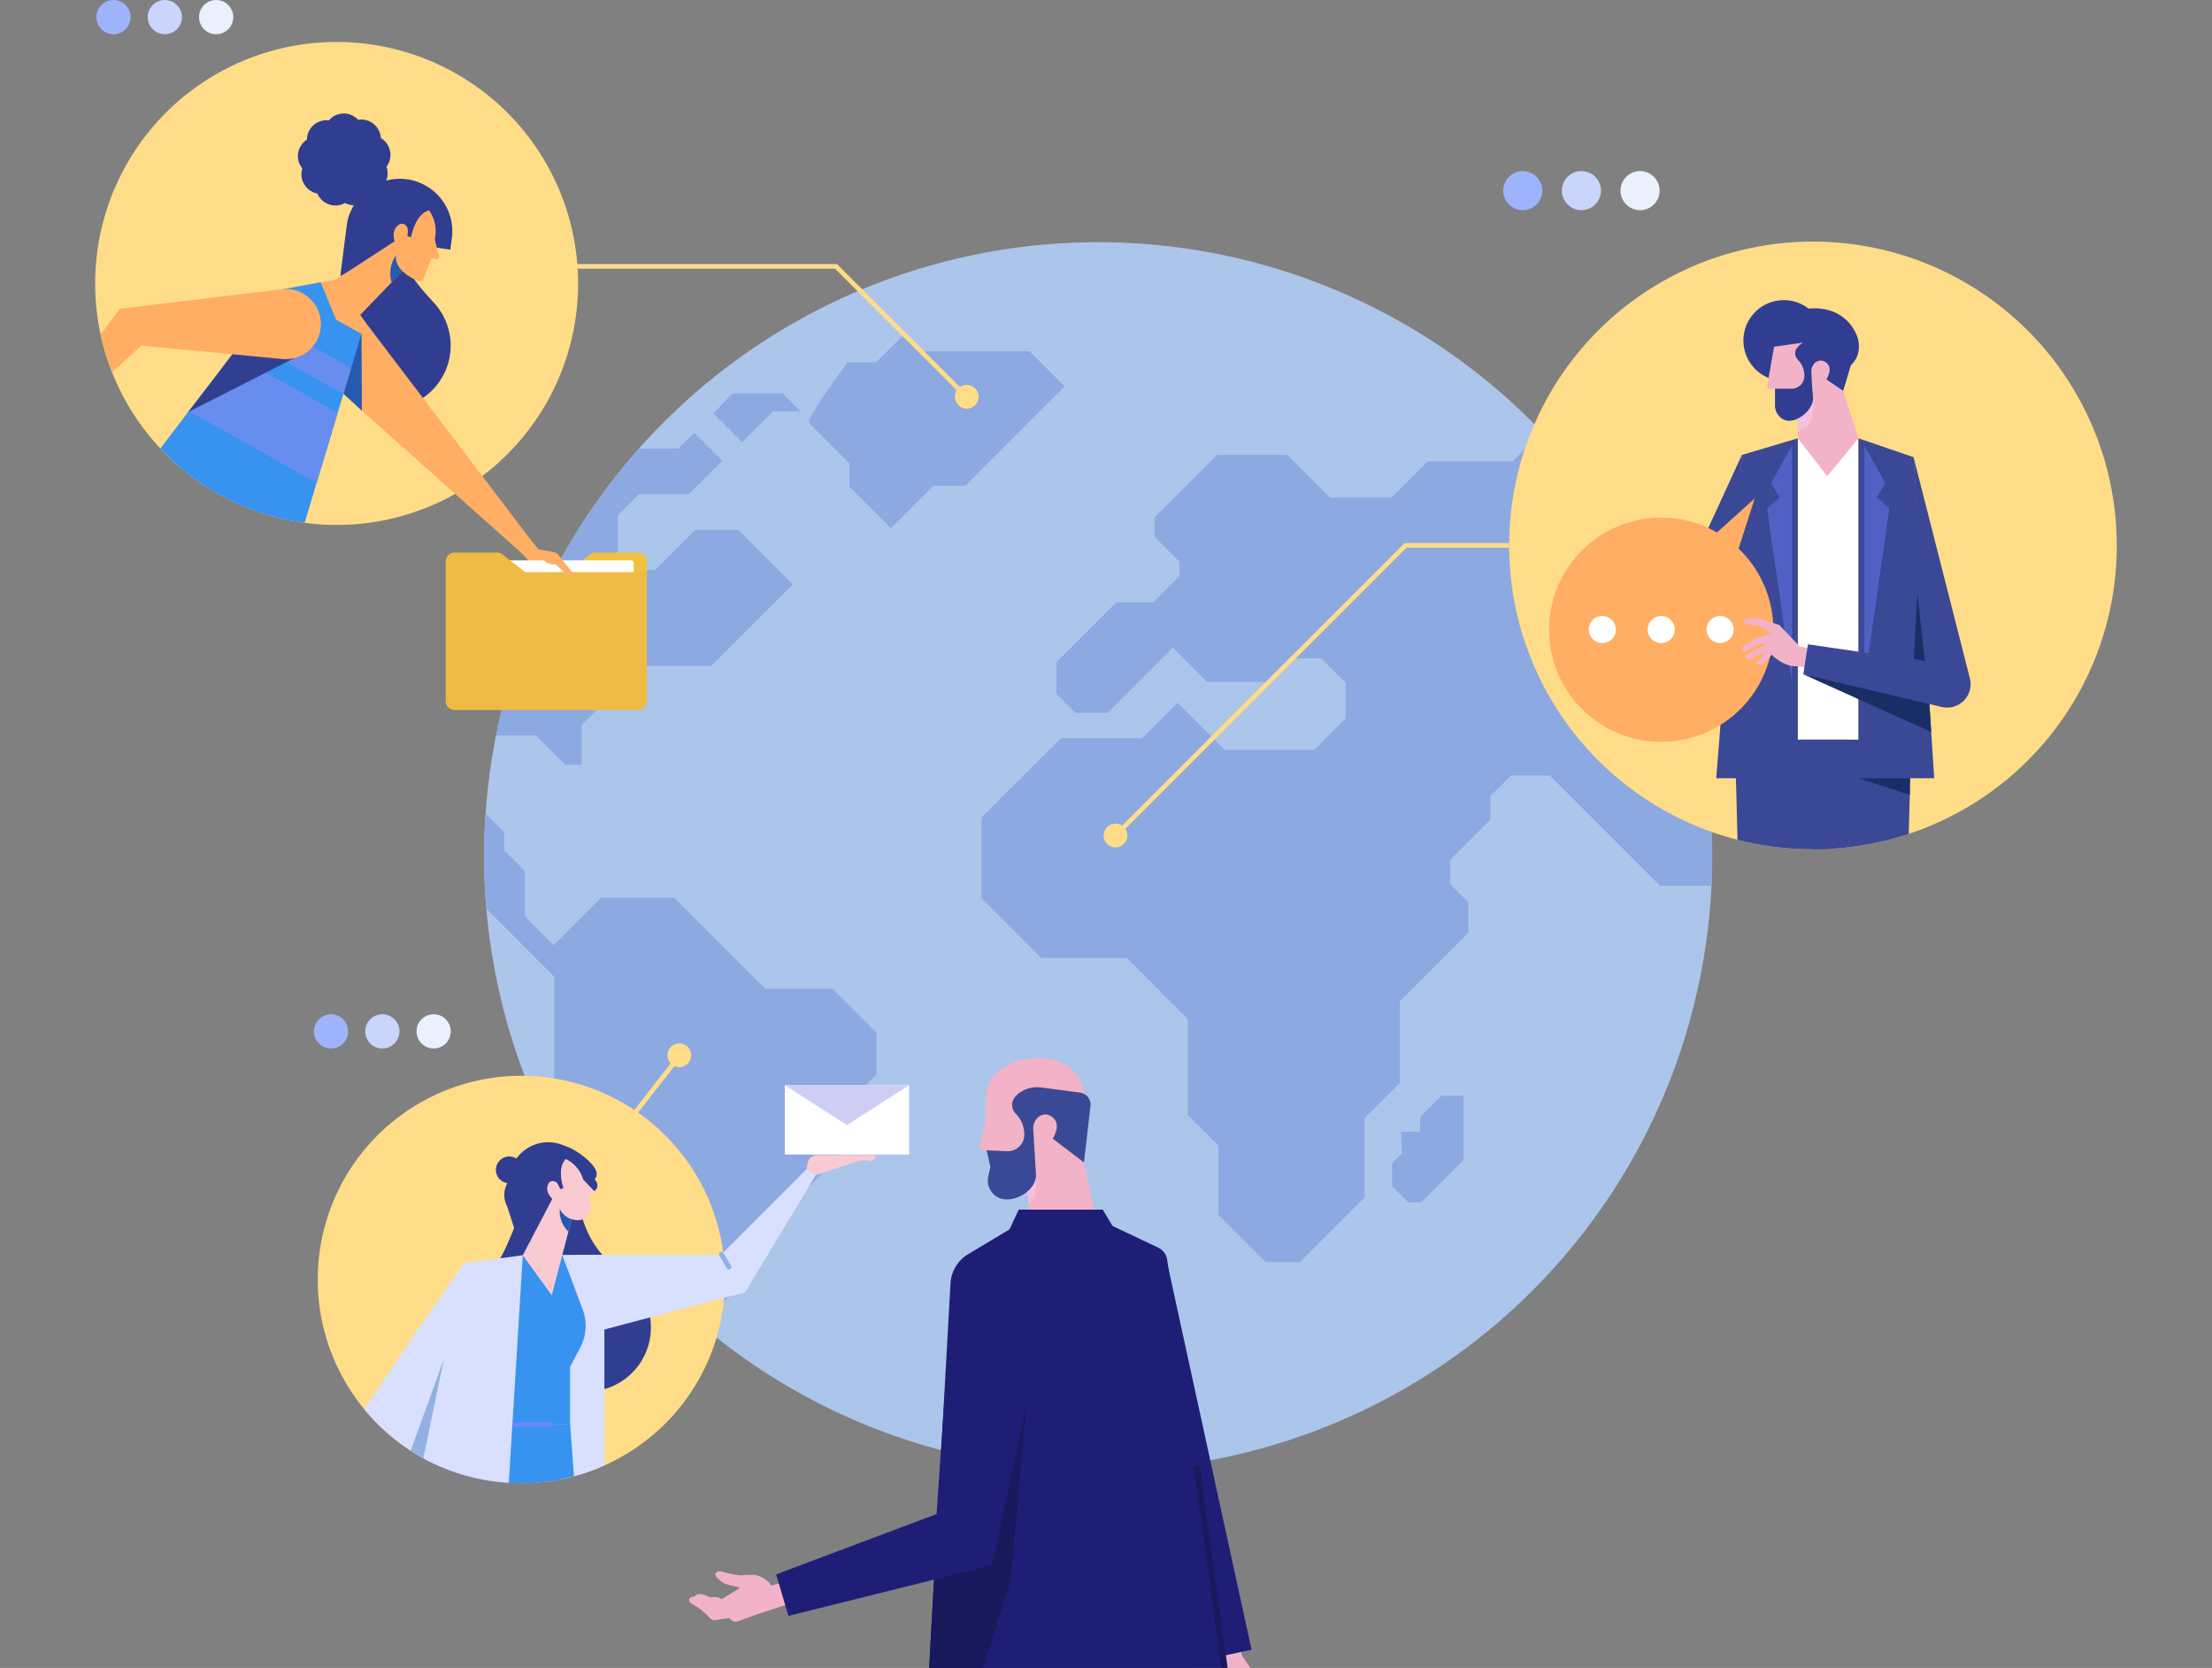 <svg xmlns="http://www.w3.org/2000/svg" xmlns:xlink="http://www.w3.org/1999/xlink" width="252" height="190" viewBox="0 0 252 190"><rect x="0" y="0" width="252" height="190" fill="#808080" stroke="none"/><defs><style>.a,.o{fill:#fff;}.a{stroke:#707070;}.b{fill:none;}.c{clip-path:url(#a);}.d{clip-path:url(#b);}.e{fill:#acc5ea;}.f{fill:#8da9e2;}.g{fill:#fd8;}.h{fill:#313d91;}.i{fill:#d9e0ff;}.j{fill:#3793ef;}.k{fill:#f9cad2;}.l{fill:#275aad;}.m{fill:#6986ff;}.n{fill:#92b1e0;}.p{fill:#cecef4;}.q{fill:#9db3fc;}.r{fill:#c9d5fd;}.s{fill:#ebf0fe;}.t{fill:#ffae64;}.u{fill:#678eef;}.v{fill:#313f91;}.w{fill:#efc13f;}.x{fill:#efbb45;}.y{fill:#3b4896;}.z{fill:#f2b3c8;}.aa{fill:#5260c6;}.ab{fill:#f4c1dd;}.ac{fill:#1a2e66;}.ad{opacity:0.75;mix-blend-mode:multiply;isolation:isolate;}.ae{clip-path:url(#d);}.af{fill:#9aa9e2;}.ag{fill:#cfd7ff;}.ah{fill:#1e1e77;}.ai{fill:#18185d;}</style><clipPath id="a"><rect class="a" width="252" height="190" transform="translate(1298 3285)"/></clipPath><clipPath id="b"><rect class="b" width="230.302" height="274.09"/></clipPath><clipPath id="d"><rect class="b" width="119.22" height="4.699"/></clipPath></defs><g class="c" transform="translate(-1298 -3285)"><g transform="translate(1308.849 3290)"><g class="d" transform="translate(0 -5)"><g transform="translate(0 0)"><g class="d"><path class="e" d="M422.281,245.943q0,1.68-.083,3.333A69.951,69.951,0,0,1,282.629,251.9q-.264-2.944-.259-5.962c0-1.639.056-3.259.176-4.86a67.289,67.289,0,0,1,1.185-8.915,69.959,69.959,0,0,1,138.55,13.775" transform="translate(-238.069 -148.381)"/><path class="f" d="M726.8,362.01q0,1.68-.083,3.333h-5.86L708.306,352.78H703.89l-2.351,2.352v2.685l-4.592,4.583v2.759l2.083,2.083v3.444l-7.813,7.823v9.3l-4.018,4.008v9.045l-7.35,7.351h-3.925l-5.379-5.379v-7.888l-3.49-3.49V380.525l-6.934-6.943h-9.739l-6.823-6.823v-9.174l9.054-9.045h9.258l4.036-4.036,5.351,5.36h10.221l3.564-3.564v-4.1l-2.768-2.768h-3.24l-2.694,2.694h-7.082l-3.9-3.907-7.424,7.425h-3.694l-2.129-2.129v-3.648l6.8-6.8h4.2l3-3v-1.629l-2.842-2.851v-2.176l7.138-7.147h7.989l4.851,4.851h7.017l4.12-4.12h9.684l3.342-3.342A69.751,69.751,0,0,1,726.8,362.01" transform="translate(-542.591 -264.447)"/><path class="f" d="M942.67,799.777l.121,2.421-1.15,1.15v2.6l1.846,1.846h1.483l4.8-4.8v-7.34h-2.5l-2.421,2.421v1.7a13.091,13.091,0,0,0-2.179,0" transform="translate(-793.908 -670.83)"/><path class="f" d="M327.067,615.816v4.768l-4.379,4.379v5.064l-12,12V645.4l-3.647,3.648a69.611,69.611,0,0,1-9.378-9.665v-7.207l-7.295-7.295V609.447L282.63,601.7q-.264-2.944-.259-5.962c0-1.639.056-3.259.176-4.86l2.1,2.1v2.055l2.361,2.361v5.147l3.3,3.3,5.425-5.425h8.286L314.4,610.808h7.656Z" transform="translate(-238.07 -498.174)"/><path class="f" d="M324.864,331.414l-9.295,9.286h-8.054l-6.712,6.721v4.545h-1.879l-3.333-3.333h-4.545a69.658,69.658,0,0,1,16.312-32.689h4.462l1.814-1.814,3.2,3.2-3.814,3.814h-5.684l-2.426,2.426v6.2h4.268l4.573-4.573h4.906Z" transform="translate(-245.384 -264.846)"/><path class="f" d="M518.218,252.68l4.6,4.6v2.664l4.722,4.722,4.843-4.843h3.632l11.32-11.32-4-4H531.052l-1.967-1.967-3.239,3.239h-3.269s-4.782,6.477-4.359,6.9" transform="translate(-436.893 -204.488)"/><path class="f" d="M448.907,287.863l3.269,3.269,3.511-3.511h3.148l-2.058-2.058h-5.69Z" transform="translate(-378.479 -240.761)"/><path class="g" d="M161.589,804.783a23.2,23.2,0,1,1,29.186,22.367c-.482.135-.965.248-1.462.348a24.5,24.5,0,0,1-3.342.419c-.4.021-.809.028-1.221.028-.468,0-.937-.014-1.4-.043a22.7,22.7,0,0,1-3.952-.582,22.252,22.252,0,0,1-3.413-1.093c-.326-.128-.646-.269-.958-.419-.085-.035-.17-.078-.256-.12-.39-.185-.773-.376-1.15-.589-.49-.269-.972-.553-1.44-.859a23.217,23.217,0,0,1-10.594-19.457" transform="translate(-136.238 -658.988)"/><path class="h" d="M331.275,872.545c.2.75.451,1.566.772,2.461,1.2,3.355,3.264,4.8,5.029,6.293a7.3,7.3,0,0,1-9.292,11.26h0l.2-20.014Z" transform="translate(-276.357 -735.652)"/><path class="h" d="M244.872,888.4c-.31.848-.687,1.768-1.151,2.772-1.739,3.763-4.283,5.228-6.483,6.769a8.494,8.494,0,0,0,9.594,14.017h0l1.853-23.214Z" transform="translate(-196.964 -749.023)"/><path class="i" d="M325.271,911.107V935.1a23.129,23.129,0,0,1-3.47,1.228c-.483.135-.965.248-1.462.348a24.506,24.506,0,0,1-3.342.419l.851-6.408.036-.255.028-.249.78-5.833,1.767-13.234v-.007Z" transform="translate(-267.264 -768.164)"/><path class="j" d="M277.313,1040.915a22.675,22.675,0,0,1-3.952-.582l-.227-4.258-.1-1.809h11.275l.014.255.412,5.641c-.483.135-.965.248-1.462.348a24.478,24.478,0,0,1-3.342.419c-.4.021-.809.028-1.22.028-.468,0-.937-.014-1.4-.043" transform="translate(-230.198 -872.001)"/><path class="j" d="M267.707,1034.266l-1.022,6.245a24.456,24.456,0,0,1-3.342.419c-.4.021-.809.028-1.22.028-.468,0-.937-.014-1.4-.043a22.673,22.673,0,0,1-3.953-.582,22.272,22.272,0,0,1-3.413-1.093l.667-4.308.107-.667Z" transform="translate(-213.61 -872.001)"/><path class="j" d="M273.014,921.7l-1.155,2.178v6.574H258.283l2.672-16.47,5.515-2.808,4.487-.041,2.334,6.206a5.335,5.335,0,0,1-.277,4.361" transform="translate(-217.761 -768.184)"/><path class="h" d="M302.433,834.244a.893.893,0,0,0-.3-.5.725.725,0,0,0,.25-.571c.076-.921-1.812-2.424-2.987-2.975a7.748,7.748,0,0,0-.862-.344,4.461,4.461,0,0,0-5.273,1.5l-.05.02a1.522,1.522,0,1,0-.994,2.809,2.7,2.7,0,0,0-.05,2.608c.1.256,1.8,5.608,1.8,5.608l3.843-6.776.547.227,2.141-.682.051.158.774-.185a.782.782,0,0,0,.514.079.794.794,0,0,0,.6-.975" transform="translate(-245.255 -699.411)"/><path class="k" d="M316.109,867.219l-.065.242-.378,1.462-1.9,7.26-3.3-4.567,3.877-7.4,1.109,2.294.025.025.252.277Z" transform="translate(-261.759 -728.628)"/><path class="l" d="M338.675,877.458l-.378,1.462a3.166,3.166,0,0,1-.943-2.848l.756.459.171.106.081.171Z" transform="translate(-284.39 -738.626)"/><path class="k" d="M332.318,843.907l1.188,1.233a.338.338,0,0,1,.116.2h0a.219.219,0,0,1-.151.246l-.508.159c.013-.01.193,1.217.185,1.326a1.426,1.426,0,0,1-1.331,1.454,2.3,2.3,0,0,1-2.328-1.684.666.666,0,0,0-.244-.383c-.565-.384-1.284-1.125-.945-1.972a.606.606,0,0,1,.449-.411.68.68,0,0,1,.6.243,2.326,2.326,0,0,1,.336.678l.385-.116s-.82-2.251.264-3.322a3.808,3.808,0,0,1,1.984,2.344" transform="translate(-276.721 -709.531)"/><path class="m" d="M287.477,1033.166h-8.505v-.5h8.475v.252h.01Z" transform="translate(-235.204 -870.648)"/><path class="k" d="M516.261,839.63a1.1,1.1,0,0,1,1.117-.9l6.381,0a.221.221,0,0,1,.184.343.724.724,0,0,1-.8.281,2.564,2.564,0,0,0-1.248.091L517.189,841l-1.124-.228Z" transform="translate(-435.1 -707.143)"/><path class="i" d="M375.724,848.906l-9.757,9.765H349.521l2.069,8.789,17.137-4.531,8.047-13.353Z" transform="translate(-294.685 -715.722)"/><path class="n" d="M454.342,910.891a.28.28,0,0,1-.47-.018l-.844-1.43a.28.28,0,1,1,.482-.284l.844,1.429a.28.28,0,0,1-.012.3" transform="translate(-381.92 -766.405)"/><path class="i" d="M206.745,917.258l-.646,4.279-.561,3.7-1.533,10.1-.71,4.711c-.39-.185-.774-.376-1.15-.589-.49-.269-.972-.553-1.44-.859a23.084,23.084,0,0,1-5.287-4.712l5.812-8.693Z" transform="translate(-164.761 -773.35)"/><path class="n" d="M235.2,945.978l-2.448,13.887-.795,4.52c-.085-.036-.17-.078-.255-.121-.39-.185-.773-.376-1.149-.589-.49-.27-.972-.554-1.441-.859l1.852-5.116v-.007l1.937-5.35,1.043-2.888Z" transform="translate(-193.17 -797.564)"/><path class="i" d="M249.622,911.378l-1.171,19.031-.021.248-.014.255-.092,1.54-.3,4.854a22.694,22.694,0,0,1-3.952-.582,22.289,22.289,0,0,1-3.413-1.093c-.326-.128-.646-.27-.958-.419-.085-.035-.17-.078-.256-.121-.39-.185-.773-.376-1.15-.589l1.043-5.038,1.057-5.109.248-1.185.05-.255.135-.632.156-.766v-.007l.071-.348.908-4.385v-.007l.93-4.471,4.158-.568Z" transform="translate(-200.911 -768.393)"/><rect class="o" width="14.154" height="7.889" transform="translate(78.564 123.624)"/><path class="p" d="M500.759,787.97l7.077,4.533,7.077-4.533Z" transform="translate(-422.195 -664.346)"/><path class="q" d="M162.694,738.378a1.949,1.949,0,1,1-1.949-1.949,1.949,1.949,0,0,1,1.949,1.949" transform="translate(-133.883 -620.891)"/><path class="r" d="M199.958,738.378a1.949,1.949,0,1,1-1.949-1.949,1.949,1.949,0,0,1,1.949,1.949" transform="translate(-165.3 -620.891)"/><path class="s" d="M237.224,738.378a1.949,1.949,0,1,1-1.949-1.949,1.949,1.949,0,0,1,1.949,1.949" transform="translate(-196.72 -620.891)"/><path class="g" d="M418.215,758.994a1.352,1.352,0,1,1-1.352-1.352,1.352,1.352,0,0,1,1.352,1.352" transform="translate(-350.322 -638.776)"/><rect class="g" width="12.71" height="0.532" transform="matrix(0.615, -0.788, 0.788, 0.615, 58.828, 129.754)"/><path class="q" d="M4.76,1.947A1.949,1.949,0,1,1,2.811,0,1.949,1.949,0,0,1,4.76,1.947" transform="translate(-0.727 0.002)"/><path class="r" d="M42.026,1.947A1.949,1.949,0,1,1,40.077,0a1.949,1.949,0,0,1,1.949,1.949" transform="translate(-32.146 0.002)"/><path class="s" d="M79.29,1.947A1.949,1.949,0,1,1,77.341,0,1.949,1.949,0,0,1,79.29,1.947" transform="translate(-63.564 0.002)"/><path class="g" d="M626.936,280.8a1.352,1.352,0,1,1-1.352-1.352,1.352,1.352,0,0,1,1.352,1.352" transform="translate(-526.297 -235.604)"/><path class="g" d="M27.5,30.48a27.508,27.508,0,0,1,16.59,49.452A26.377,26.377,0,0,1,41,81.961a27.388,27.388,0,0,1-13.5,3.534,26.815,26.815,0,0,1-3.64-.241A27.508,27.508,0,0,1,27.5,30.48" transform="translate(0 -25.698)"/><path class="h" d="M184.492,157.916c.09.761.222,1.593.409,2.513.7,3.447,2.516,5.153,4.031,6.855a7.206,7.206,0,0,1-10.659,9.7h0l3-19.528Z" transform="translate(-150.304 -132.751)"/><path class="t" d="M171.64,246.369l-19.576-17.461-.628-.577-2.6-2.4-3.23-2.99a4,4,0,1,1,6.013-5.218l20.929,27.533Z" transform="translate(-121.684 -182.123)"/><path class="l" d="M176.271,251.065l-.628-.577-2.6-2.4,3.187-5.794Z" transform="translate(-145.892 -204.28)"/><path class="h" d="M185.741,135.117l4.764.684.2-1.5a5.981,5.981,0,0,0-8.089-6.176,1.66,1.66,0,0,0-.652-.6,1.682,1.682,0,0,0-2.259.745,1.658,1.658,0,0,0,.238,1.826,5.951,5.951,0,0,0-.744,1.253c-.048.086-.087.174-.126.265-.023.061-.048.122-.069.184a4.815,4.815,0,0,0-.264,1.053c0,.007-.006.033-.008.047v.006a.031.031,0,0,0,0,0c-.1.612-.758,5.921-.758,5.921l2.123-1.207a6.209,6.209,0,0,0,1.191,1.066Z" transform="translate(-150.051 -107.361)"/><path class="t" d="M182.43,174.817l-.194.2-1.153,1.2-5.744,5.965-.714-6.18,7.728-5.032-.171,2.807.011.038.093.4Z" transform="translate(-147.229 -144.148)"/><path class="l" d="M215.911,185.854l-1.6,1.661a3.5,3.5,0,0,1,.63-3.251l.48.85.108.194-.015.209Z" transform="translate(-180.536 -155.354)"/><path class="j" d="M70.222,215.138l-1.164,3.889-.717,2.342-.184.632-.653,2.157-.866,2.9-1.533,5.074-1.355,4.549a27.393,27.393,0,0,1-16.442-8.473l3.151-4.13.092-.114,2.8-3.64,2.164-2.845.021-.028.014-.021,1.32-1.746,1.873-2.427,1.753-2.306.667-.866,4.052,2.264Z" transform="translate(-39.887 -177.126)"/><path class="t" d="M144.688,209.171l-9.057-5.048,4.411-.812,1.706-.3,3.346,4.819Z" transform="translate(-114.352 -171.159)"/><path class="u" d="M119.613,239l-11.267-6.318,1.871-2.433,10.3,5.774-.7,2.335Z" transform="translate(-91.348 -194.128)"/><path class="u" d="M82.562,271.677,68,263.511l4.982-6.523L84.958,263.7l-.872,2.895Z" transform="translate(-57.332 -216.669)"/><path class="t" d="M221.846,158.116a.373.373,0,0,0,0-.259l-.478-1.829a4.2,4.2,0,0,0-.644-3.328c-1.623.446-2.048,3.056-2.048,3.056l-.433-.1a2.56,2.56,0,0,0,.042-.834.751.751,0,0,0-.445-.557.668.668,0,0,0-.654.153c-.784.633-.492,1.734-.155,2.409a.667.667,0,0,1,.028.5c-.774,2.276,2.4,3.394,2.4,3.394a.465.465,0,0,0,.638-.256s.919-2.321.9-2.318l.575.121a.242.242,0,0,0,.278-.156h0" transform="translate(-182.689 -128.744)"/><path class="h" d="M157.672,86.694a2.2,2.2,0,0,0-1.048-1.484,2.229,2.229,0,0,0-.832-1.619,2.178,2.178,0,0,0-1.762-.463,2.21,2.21,0,0,0-3.323.063,2.278,2.278,0,0,0-1.741.53,2.208,2.208,0,0,0-.762,1.66,2.258,2.258,0,0,0-1,1.521,2.174,2.174,0,0,0,.481,1.763,2.169,2.169,0,0,0,.207,1.8,2.2,2.2,0,0,0,1.5,1.055,2.184,2.184,0,0,0,1.322,1.239,2.252,2.252,0,0,0,.42.106,2.215,2.215,0,0,0,1.4-.264,2.163,2.163,0,0,0,1.813.11,2.2,2.2,0,0,0,1.294-1.284,2.276,2.276,0,0,0,1.46-1.08c.023-.057.043-.1.068-.155a2.129,2.129,0,0,0,.095-1.711,2.235,2.235,0,0,0,.407-1.786" transform="translate(-124.085 -69.478)"/><path class="j" d="M138.88,210.82l-7.5-4.205.667-.868,4.411-.812,1.757,4.271Z" transform="translate(-110.769 -172.782)"/><path class="v" d="M79.6,257.331,67.378,263.55l.1-.118,2.8-3.639,2.189-2.871.017-.024Z" transform="translate(-56.807 -216.594)"/><path class="t" d="M29.027,213.672a4.015,4.015,0,0,1-.908,2.689,3.436,3.436,0,0,1-.348.376,3.922,3.922,0,0,1-.873.624A4,4,0,0,1,26,217.7a3.9,3.9,0,0,1-1.348.106l-.2-.021-5.4-.511-.106-.014h-.007L8.57,216.276,5.241,219.32a27.338,27.338,0,0,1-1.305-4.314l2.193-2.923,8.522-1.029,9.906-1.2a1.806,1.806,0,0,1,.277-.021,3.957,3.957,0,0,1,2.789.951,3.345,3.345,0,0,1,.468.482,3.42,3.42,0,0,1,.561.866,3.967,3.967,0,0,1,.369,1.462.293.293,0,0,1,.007.078" transform="translate(-3.318 -176.908)"/><path class="t" d="M312.086,395.01l1.71.29a.919.919,0,0,1,.563.332l1.766,2.211s-.28.492-.89-.034l1.4,2.2a1.458,1.458,0,0,1,.226.733l.013.379a.307.307,0,0,1-.3.317l-1.15.009a2.03,2.03,0,0,1-1.548-.7l-1.945-2.241a.609.609,0,0,1-.1-.166l-.826-2-.721-.864,1.208-1.211Z" transform="translate(-261.596 -332.411)"/><path class="w" d="M351.856,403.444v-1.2a1.026,1.026,0,0,0-1.026-1.026h-4.822a1.027,1.027,0,0,0-.63.216l-2.584,2.01,6.836,2.226Z" transform="translate(-289.013 -338.271)"/><path class="o" d="M300.245,416.066H283.352v-9.193h16.589a.3.3,0,0,1,.3.3Z" transform="translate(-238.897 -343.039)"/><path class="x" d="M263.534,403.444l-2.584-2.01a1.027,1.027,0,0,0-.63-.216H255.5a1.026,1.026,0,0,0-1.026,1.026v15.881a1.026,1.026,0,0,0,1.026,1.026h20.866a1.026,1.026,0,0,0,1.026-1.026V403.444Z" transform="translate(-214.548 -338.271)"/><path class="t" d="M321.817,399l1.71.29a.919.919,0,0,1,.563.332l1.766,2.211s-.28.492-.89-.034l-1.2-1.129s-1.439.325-1.949-1.67" transform="translate(-271.327 -336.401)"/><path class="g" d="M374.621,207.075,359.8,192.258h-33.02v-.532h33.24l.078.078L375,206.7Z" transform="translate(-275.515 -161.646)"/><path class="q" d="M1026.856,126.443a2.227,2.227,0,1,1-2.227-2.227,2.227,2.227,0,0,1,2.227,2.227" transform="translate(-861.998 -104.728)"/><path class="r" d="M1069.444,126.443a2.227,2.227,0,1,1-2.227-2.227,2.227,2.227,0,0,1,2.227,2.227" transform="translate(-897.905 -104.728)"/><path class="s" d="M1112.033,126.443a2.227,2.227,0,1,1-2.227-2.227,2.227,2.227,0,0,1,2.227,2.227" transform="translate(-933.812 -104.728)"/><path class="g" d="M734.928,599.368a1.352,1.352,0,1,1-1.352-1.352,1.352,1.352,0,0,1,1.352,1.352" transform="translate(-617.346 -504.194)"/><path class="g" d="M1095.941,210.038a34.561,34.561,0,0,1-32.379,34.543c-.674.043-1.363.064-2.051.071h-.185a34.611,34.611,0,1,1,34.614-34.614" transform="translate(-865.639 -147.908)"/><path class="y" d="M1150.416,330.325l-8.422,18.331,3.525,4.331,2.97,3.438.313-1.876.625-8.127Z" transform="translate(-962.827 -278.5)"/><rect class="o" width="6.908" height="34.345" transform="translate(193.966 49.93)"/><path class="y" d="M1180,320.145l-2.917,36.826h9.294V318.251Z" transform="translate(-992.411 -268.321)"/><path class="y" d="M1288.947,356.937h-8.637V318.21l6.294,2.163,1.757,27.52.244,3.774Z" transform="translate(-1079.443 -268.286)"/><path class="y" d="M1203.4,537.039l-1.639,12.418c-.674.043-1.362.064-2.051.071h-.185a34.654,34.654,0,0,1-8.593-1.079l-.135-5.18-.05-1.838-.113-4.393Z" transform="translate(-1003.835 -452.783)"/><path class="y" d="M1250.569,537.039l-.113,4.393-.05,1.909-.12,4.435a34.379,34.379,0,0,1-8.679,1.682c-.674.043-1.362.064-2.051.071l-1.66-12.489Z" transform="translate(-1043.684 -452.783)"/><path class="h" d="M1206.055,222.549a4.6,4.6,0,1,1-4.6-4.6,4.6,4.6,0,0,1,4.6,4.6" transform="translate(-1009.088 -183.758)"/><path class="z" d="M1241.491,247.182l1.743,5.41-3.562,4.32-3.346-4.32v-3.078l2.585-9.14,1.772,4.513Z" transform="translate(-1042.36 -202.662)"/><path class="aa" d="M1216.827,323.644v26.943l-2.844-19.811,1.435-1.233-.974-1.661Z" transform="translate(-1023.523 -272.867)"/><path class="aa" d="M1287.033,327.882l-.974,1.661,1.435,1.233-2.844,19.811V323.644Z" transform="translate(-1083.102 -272.868)"/><path class="ab" d="M1238.047,288.64s.645,3.27-1.721,3.863v-1.476Z" transform="translate(-1042.36 -243.355)"/><path class="z" d="M1217.577,241.619l-1.982.678-.754.9s-.085.476-.2,1.12l-.064.361c-.234,1.317-.537,3.041-.53,3.066a.366.366,0,0,0,.339.24h.549v.333l1.933.454,1.386-1.065.634-2.077.623-3.593Z" transform="translate(-1023.577 -203.711)"/><path class="h" d="M1220.992,225.789a4.81,4.81,0,0,0-2.574-2.647,5.9,5.9,0,0,0-2.829-.385,4.828,4.828,0,0,0-2.128.5,1.809,1.809,0,0,0-1.6-.738,1.84,1.84,0,0,0-1.665,2,1.812,1.812,0,0,0,1.035,1.455,2.018,2.018,0,0,0,.357,1.12l3.276-.464a4.467,4.467,0,0,0-.56.469,1.054,1.054,0,0,0-.186.247,1,1,0,0,0,.187,1.228,2.707,2.707,0,0,1,.687,1.357,2.1,2.1,0,0,1,.038.437c0,.022,0,.039,0,.056s0,.048,0,.069a1.442,1.442,0,0,1-.479,1.01,1.456,1.456,0,0,1-1.05.376h-1.814v2.038a1.82,1.82,0,0,0,.972,1.468c1.257.662,3.463-1.035,3.356-2.5l-.119-1.545c0-.026-.005-.043-.006-.069l-.064-1.3c0-.016,0-.032,0-.048a1.276,1.276,0,0,1,.121-.577,1.378,1.378,0,0,1,.177-.29.907.907,0,0,1,.358-.286.963.963,0,0,1,.933.059,1.258,1.258,0,0,1,.193.154.978.978,0,0,1,.278.492,1.13,1.13,0,0,1,.02.353,1.8,1.8,0,0,1-.131.517,3.833,3.833,0,0,1-.228.477l1.91,1.295.869-2.906a2.838,2.838,0,0,0,.848-1.454,3.368,3.368,0,0,0-.176-1.97" transform="translate(-1020.32 -187.598)"/><path class="t" d="M1060.128,378.9a12.773,12.773,0,1,0,18.015,1.316,12.772,12.772,0,0,0-18.015-1.316" transform="translate(-890.076 -316.832)"/><path class="z" d="M1204.191,454.645l-2.034-.4s-1.37.289-3.042-1.292l-.753.789s-.639.7-1.055.166l1.259-1.35-1.739.807a.5.5,0,0,1-.745-.267s.4-.279.976-.6l1.46-.778-.635-.025-1.085.531s-.561.527-1.032.175c0,0-.214-.215.3-.584l1.115-.68,1.86-.628-1.436-.889-1.03-.079a.734.734,0,0,1-.6-.389.167.167,0,0,1,.09-.275l1.434-.1,2.473.77,2.314,2.441,2.221.514Z" transform="translate(-1008.127 -378.364)"/><path class="ac" d="M1254.867,496.15l-8.3-3.741-6.278-2.83,6.278,1.22,8.051,1.578Z" transform="translate(-1045.705 -412.769)"/><path class="y" d="M1252.891,332l1.272,23.244-13.311-1.938-.523,3.413,15.77,3.724a2.674,2.674,0,0,0,3.205-3.263Z" transform="translate(-1045.736 -279.909)"/><path class="o" d="M1087.6,448.8a1.541,1.541,0,1,1-1.541-1.541,1.541,1.541,0,0,1,1.541,1.541" transform="translate(-914.365 -377.089)"/><path class="o" d="M1173.153,448.8a1.541,1.541,0,1,1-1.541-1.541,1.541,1.541,0,0,1,1.541,1.541" transform="translate(-986.499 -377.089)"/><path class="o" d="M1130.375,448.8a1.541,1.541,0,1,1-1.541-1.541,1.541,1.541,0,0,1,1.541,1.541" transform="translate(-950.432 -377.089)"/><path class="ac" d="M1280.31,565.053l5.855,1.9v-1.9Z" transform="translate(-1079.443 -476.402)"/><path class="t" d="M1169.507,366.948l5.568-5.011-2.228,6.96Z" transform="translate(-986.024 -305.153)"/><path class="g" d="M740.463,427.74l-.376-.376,33.046-33.046h11.924v.532h-11.7Z" transform="translate(-623.975 -332.453)"/><path class="ac" d="M1321.774,438.141l-.835-7.818-.417,7.517Z" transform="translate(-1113.347 -362.81)"/><g class="ad" transform="translate(64.742 269.391)"><g class="ae"><path class="af" d="M531.879,1719.429c0,1.3-26.688,2.349-59.61,2.349s-59.61-1.052-59.61-2.349,26.688-2.35,59.61-2.35,59.61,1.052,59.61,2.35" transform="translate(-412.66 -1717.08)"/></g></g><path class="h" d="M873.922,1692.987h0l-.013-.006-.008,0a5.875,5.875,0,0,1-2.975-2.967l0,0a3.075,3.075,0,0,0-5.169-.748v0a5.8,5.8,0,0,1-4.43,2.053h-.006a3.969,3.969,0,0,0-3.942,4c0,.067,0,.134,0,.2H875.6a2.817,2.817,0,0,0-1.675-2.523" transform="translate(-722.863 -1423.314)"/><path class="o" d="M968.892,1682.95v6.044a2.115,2.115,0,0,1-2.115,2.115h-8.461a2.115,2.115,0,0,1-2.115-2.115v-6.044Z" transform="translate(-806.183 -1418.913)"/><path class="ag" d="M964.359,1682.95v6.044a2.115,2.115,0,0,1-2.115,2.115h-3.928a2.115,2.115,0,0,1-2.115-2.115v-6.044Z" transform="translate(-806.183 -1418.913)"/><rect class="o" width="14.878" height="1.995" transform="translate(148.924 262.285)"/><rect class="ag" width="2.688" height="1.995" transform="translate(159.471 262.285)"/><path class="p" d="M970.9,1331.086a1.176,1.176,0,0,1-1.443-.251,2.074,2.074,0,0,0-2.769.441,1,1,0,0,0-.084.1l-.848,1.212c-1.631,1.317-1.631-1.38-1.631-1.38a4.085,4.085,0,0,1,2.258-3.074c1.631-1,1.38-1.945,1.38-1.945-.148-1.921-1.649-1.676-2.287-1.482a1.291,1.291,0,0,1-.841-.03c-1.486-.571-.732-2.53-.465-3.118a2.932,2.932,0,0,0,.181-.531,3.389,3.389,0,0,0-1.657-3.872,1.866,1.866,0,0,0-1.968,0,3.389,3.389,0,0,0-1.657,3.871,2.937,2.937,0,0,0,.181.531c.267.588,1.021,2.547-.465,3.118a1.292,1.292,0,0,1-.842.03c-.638-.194-2.139-.438-2.287,1.482,0,0-.251.941,1.38,1.945a4.084,4.084,0,0,1,2.258,3.074s0,2.7-1.631,1.38l-.848-1.212a1.025,1.025,0,0,0-.083-.1,2.074,2.074,0,0,0-2.769-.441,1.176,1.176,0,0,1-1.443.251c-1-.376-3.074-.188-2.572,1.631a3.141,3.141,0,0,1,.565,1.819c-.126.816.314,2.7,1.945,2.133a1.643,1.643,0,0,1,2.2.753,3.573,3.573,0,0,0,2.384,1.129h.941s.878,0,.878,1.254a1.18,1.18,0,0,1-1.255,1.255h-1.255a1.491,1.491,0,0,0-1.631,1.819s.125,1,2.07,1.756c1.523.589,3.5,2.667,1.13,3.638-.623.255-1.391.914-1.363,1.64.038.99,1.075,1.24,1.864,1.371,1.129.188,1.631.69,1.694,1.317v1.192a1.613,1.613,0,1,0,3.2,0V1352.6c.063-.627.565-1.129,1.694-1.317.79-.132,1.826-.382,1.864-1.371.028-.726-.74-1.385-1.363-1.64-2.373-.971-.393-3.049,1.13-3.638,1.944-.753,2.07-1.756,2.07-1.756a1.491,1.491,0,0,0-1.631-1.819H965.82a1.179,1.179,0,0,1-1.254-1.255c0-1.254.878-1.254.878-1.254h.941a3.573,3.573,0,0,0,2.384-1.129,1.643,1.643,0,0,1,2.2-.753c1.631.564,2.07-1.318,1.945-2.133a3.139,3.139,0,0,1,.564-1.819c.5-1.819-1.568-2.007-2.572-1.631" transform="translate(-800.848 -1110.275)"/><rect class="p" width="0.389" height="31.931" transform="translate(160.669 230.466)"/><path class="h" d="M1003.909,1662.724a.733.733,0,0,1,1.154-.492.917.917,0,0,1,.832-.532c.022,0,.044,0,.066,0a5.241,5.241,0,0,1,4.19,1.02Z" transform="translate(-846.407 -1400.024)"/><path class="h" d="M956.981,1537.9a.139.139,0,0,1-.081.016l-.151-.016a3.6,3.6,0,0,1-2.636-1.881,2.714,2.714,0,0,1-.277-1.848,6.423,6.423,0,0,0,.269-1.822c-.06-.456-.289-.875-.362-1.328l0-.02a6.334,6.334,0,0,1,3.723,2.818,3.9,3.9,0,0,1,.456,2.395,2.12,2.12,0,0,1-.939,1.685" transform="translate(-804.109 -1290.808)"/><path class="h" d="M957.632,1630.933h-.318a4.856,4.856,0,0,0-.061-.982,1.229,1.229,0,0,0-.667-.92,9.533,9.533,0,0,0-.97-.432c-.629-.222-.554-1.165-1.183-1.627s-.679-.787-.6-.975a.291.291,0,0,1,.35-.163,4.351,4.351,0,0,1,2.9,2.724,5.522,5.522,0,0,1,.542,2.375" transform="translate(-804.163 -1370.748)"/><path class="h" d="M998.35,1596.666s2.182-1.775,4.327-1.258c.823.2,1.814.939,1.82,1.858s-.88.745-1.476.49a17.183,17.183,0,0,0-2.155-1.109,4.237,4.237,0,0,0-1.17-.138c-.305,0-1.1-.04-1.346.157" transform="translate(-841.72 -1345.026)"/><path class="h" d="M994.4,1559.934c0,2.1-1.658,2.432-2.784,2.5a2.9,2.9,0,0,0-1.537.552l-.21.151c-.478.347-.965.693-1.44,1.055-.062.045-.117.092-.17.14a1.7,1.7,0,0,0-.161.146l-.149.158c-.049.054-.091.114-.136.171l-.067.087c-.022.029-.04.061-.061.091l-.119.183-.106.191c-.036.063-.07.127-.1.194a8.153,8.153,0,0,0-.561,1.613,16.482,16.482,0,0,0-.386,2.563q-.018.234-.032.457c-.053.893-.049,1.64-.038,2.161.006.263.015.468.022.607h-.223c-.006-.14-.014-.345-.018-.6-.008-.526-.008-1.278.051-2.178a18.709,18.709,0,0,1,.333-2.574c.033-.158.068-.317.108-.478a8.271,8.271,0,0,1,.584-1.647,2.033,2.033,0,0,1,.1-.2l.111-.2.125-.19c.022-.032.042-.064.063-.095l.071-.09c.049-.059.092-.121.144-.178l.158-.167a2.238,2.238,0,0,1,.172-.154c.059-.051.118-.1.178-.144.48-.362.971-.707,1.45-1.048s.949-.683,1.386-1.031a12.91,12.91,0,0,0,1.2-1.069,7.847,7.847,0,0,0,.917-1.106,9.753,9.753,0,0,0,1.1-2.751Z" transform="translate(-831.405 -1312.769)"/><path class="h" d="M992.515,1611.516s-.8-2.163.832-3.245a4.761,4.761,0,0,1,1.8-.8,3.079,3.079,0,0,1-2.635,4.049" transform="translate(-836.634 -1355.273)"/><path class="h" d="M989.592,1629.839s-.021.073-.052.2c-.015.063-.036.139-.055.229s-.042.189-.066.3-.046.229-.072.354-.054.259-.075.4-.048.281-.073.426-.044.294-.065.442-.041.3-.061.441-.03.291-.046.429c0,.015,0,.03,0,.045-.013.123-.024.243-.036.357-.006.051-.01.1-.014.149,0,.073-.009.143-.013.21-.012.191-.022.354-.029.479h-.326c.014-.128.033-.3.055-.506.012-.113.023-.235.045-.363s.039-.264.061-.4.04-.284.067-.43.054-.295.082-.443.053-.3.086-.441.064-.288.094-.426.065-.27.095-.4.06-.245.089-.354.058-.208.082-.3.049-.165.067-.229c.038-.127.062-.2.062-.2Z" transform="translate(-833.505 -1374.109)"/><path class="h" d="M989.943,1644.777a2.522,2.522,0,0,1,1.5-1.8.151.151,0,0,1,.188.184,2.617,2.617,0,0,1-1.69,1.616" transform="translate(-834.632 -1385.207)"/><path class="h" d="M989.029,1549.956s-6.643.682-5.312,5.807a1.565,1.565,0,0,1-.033.9,13.756,13.756,0,0,0-.531,2.355,21.993,21.993,0,0,0-.761-5.049.135.135,0,0,0-.164-.1h0a.142.142,0,0,0-.088.068.137.137,0,0,0-.011.11,20.1,20.1,0,0,1,.542,6.85,36.946,36.946,0,0,0-.225,5.709c0,.125.006.245.008.359h.587v-.152c-.024-1.137-.022-2.158,0-3.073.019-.785.052-1.493.1-2.13a18.4,18.4,0,0,1,.793-4.77.554.554,0,0,1,.537-.367c1.353.038,4.773-.462,4.565-6.522m-5.879,9.1s0-.01,0-.015a.124.124,0,0,1,0,.015" transform="translate(-828.035 -1306.785)"/><path class="h" d="M962.123,1586.961a4.386,4.386,0,0,1,1.316,3.314,2.139,2.139,0,0,0-.468-.938c-1.012-1.383-2.393-1.107-3.862-.785Z" transform="translate(-808.636 -1337.984)"/><path class="h" d="M971.36,1626.538a.134.134,0,0,1,.148-.15,2.6,2.6,0,0,1,2.2,2.282s-1.992.534-2.348-2.131" transform="translate(-818.964 -1371.225)"/><path class="h" d="M976.578,1612.128a2.356,2.356,0,0,1,1.442,2s-1.109.333-1.442-2" transform="translate(-823.364 -1359.203)"/><path class="h" d="M945.318,1601.585s3.789-.8,4.326,2.477a3.323,3.323,0,0,1-2.662,0,3.873,3.873,0,0,1-1.664-2.477" transform="translate(-797.008 -1350.242)"/><path class="h" d="M967.6,1613.53l.036.018c.025.012.057.031.1.055a3.869,3.869,0,0,1,.329.223c.064.051.136.1.206.168s.145.128.218.2.145.15.22.228.141.165.212.249.134.174.2.262.121.177.177.263l.153.255c.047.082.086.162.125.235s.074.14.1.2l.072.158.063.138-.278.108-.052-.135-.061-.155c-.021-.061-.053-.126-.086-.2s-.067-.151-.108-.232l-.132-.253-.156-.262c-.055-.088-.117-.174-.175-.262s-.126-.17-.191-.251-.13-.161-.2-.232-.134-.143-.2-.205-.13-.12-.189-.173a3.621,3.621,0,0,0-.3-.232c-.039-.025-.069-.045-.089-.057l-.033-.019Z" transform="translate(-815.756 -1360.385)"/><path class="h" d="M928.112,1579.918s2.884-4.733,7.876-.925a6.865,6.865,0,0,1-7.876.925" transform="translate(-782.501 -1330.017)"/><path class="h" d="M974.437,1583.228h-.87a44.752,44.752,0,0,0-1.109-13.855l.19-.133a60.248,60.248,0,0,1,1.383,11.923,6.882,6.882,0,0,0,.1,1.01,6.072,6.072,0,0,0,.163.7,2.306,2.306,0,0,0,.139.359" transform="translate(-819.89 -1323.042)"/><path class="h" d="M978.563,1552.877s-1.011,3.209.228,4.263c.2.169.714-.79.709-.94-.015-.41-.446-.924-.573-1.315a7.367,7.367,0,0,1-.364-2.008" transform="translate(-824.709 -1309.247)"/><path class="h" d="M946.006,1655.237a1.2,1.2,0,0,1,1.892-.806,1.505,1.505,0,0,1,1.364-.871c.036,0,.072,0,.108.005a8.589,8.589,0,0,1,6.87,1.672Z" transform="translate(-797.588 -1392.537)"/><path class="z" d="M438.981,1145.742l6.586-2.163-.642-2.257-4.374,1.158a2.89,2.89,0,0,0-1.755-1.18,6.8,6.8,0,0,0-1.646.021,10.726,10.726,0,0,1-2.276-.44.543.543,0,0,0-.294-.016c-.331.074-.9.343.458,1.286a1.106,1.106,0,0,0,.346.16l1.63.429-2.118,1.293a1.512,1.512,0,0,0-1.308-.189s-1.324-.791-1.73-.137c0,0-1.117.1-.49.762l1.118.7.811.737s.447.626.881.514l1.546-.249s.55.672,1.114.349Z" transform="translate(-363.529 -961.865)"/><path class="z" d="M816.474,1185.52l-.618-3.091-2.406.574,1.317,9.857h2.917a.433.433,0,0,0,.416-.314l.811-2.838a.961.961,0,0,0-.13-.8Z" transform="translate(-685.829 -996.919)"/><path class="y" d="M640.039,1168.657l-6.521,48.941-4.939,35.345h-2.952l-1.362-50.2-.1-3.484-.83-30.605Z" transform="translate(-525.54 -985.307)"/><path class="y" d="M688.387,1168.64l24.085,84.289h2.885l-4.437-35.408-6.231-48.881Z" transform="translate(-580.387 -985.293)"/><path class="z" d="M679.6,804.977l-3.64,3.342-3.91-3.342-.185-1.745-.27-2.583-.816-7.735L675.144,790l.816,1.079L678,797.754Z" transform="translate(-565.542 -666.056)"/><path class="ah" d="M663.65,880.62l1.085-2.337h9.582l1.577,2.669-5.579,2.79Z" transform="translate(-559.53 -740.49)"/><path class="ah" d="M635.335,960.516h-16.61l-2.042-10.355-1.67,10.355H597.1l2.257-40.745,1.5-27a4.168,4.168,0,0,1,2.022-3.356l6.322-3.789.1-.149v.085l.149-.085h8.394l.149.085v-.085l.1.149,6.429,3.051a1.821,1.821,0,0,1,1.022,1.4Z" transform="translate(-503.423 -746.554)"/><path class="ah" d="M716,912l9.776,44.84L720.83,957.9l-16.244-44.478Z" transform="translate(-594.044 -768.915)"/><path class="ab" d="M676.252,855.855l-.27-2.583,1.107-.859c.284,2.214-.433,3.122-.837,3.442" transform="translate(-569.928 -718.679)"/><path class="z" d="M648.868,773.912l-.906,1.839-.784,2.689-1.77,1.4-2.37-.555-.137-.551-.393-.018a.361.361,0,0,1-.4-.438l.637-2.623.1-3.124a3.792,3.792,0,0,1,1.234-2.679c2.022-1.845,6.2-2.317,8.412-.473a4.584,4.584,0,0,1,1.529,2.885,8.568,8.568,0,0,1-.04,2.527c-.055.378-.937,3.14-.845,3.229l-4.265-4.1" transform="translate(-541.359 -647.682)"/><path class="y" d="M657.725,789.979l.111,0-4.4-.579a3.46,3.46,0,0,0-2.788.88l-.024.022h.022a1.385,1.385,0,0,0-.513,1.072,1.364,1.364,0,0,0,.42,1.016,3.324,3.324,0,0,1,.965,2.3c0,.028,0,.05,0,.072s0,.062,0,.089a1.86,1.86,0,0,1-.6,1.311,1.879,1.879,0,0,1-1.348.5l-2.341-.1.429,1.9-.239,1.046a2.176,2.176,0,0,0,1.108,2.412l.025.013c1.632.833,4.458-.795,4.295-2.68l-.2-3.325c0-.033-.008-.055-.009-.089l-.1-1.671a1.662,1.662,0,0,1,.15-.808,1.8,1.8,0,0,1,.223-.377,1.173,1.173,0,0,1,.457-.376,1.241,1.241,0,0,1,1.2.06,1.319,1.319,0,0,1,.65,1.28,2.32,2.32,0,0,1-.161.669,4.947,4.947,0,0,1-.286.619l3.546,2.711.759-6.582a1.392,1.392,0,0,0-1.345-1.39" transform="translate(-545.677 -665.523)"/><path class="ai" d="M610.094,977.744l-2.363,26.589-10.63,33.975,2.257-40.745Z" transform="translate(-503.423 -824.347)"/><path class="ah" d="M525.52,941.922l-6.465,30.184-23.185,5.777-1.392-4.733,18.27-6.866,1.7-24.757Z" transform="translate(-416.9 -793.811)"/><path class="ac" d="M637.44,1363.731l-8.714,3.484-.1-3.484Z" transform="translate(-530.002 -1149.776)"/><path class="ac" d="M786.047,1510.349h-3.341a.355.355,0,0,1,0-.71h3.341a.355.355,0,1,1,0,.71" transform="translate(-659.609 -1272.793)"/><path class="ac" d="M665.38,1510.349h-3.341a.355.355,0,0,1,0-.71h3.341a.355.355,0,0,1,0,.71" transform="translate(-557.873 -1272.793)"/><path class="o" d="M845.7,1714.4a.631.631,0,0,0-.121.025v-.013q-.676.127-1.356.23c-1.135-.611-4.554-2.5-4.554-2.5h-2.664a5.641,5.641,0,0,0-1.189,3.579h9.873v0l.012,0a.66.66,0,0,0,0-1.321" transform="translate(-704.682 -1443.526)"/><path class="o" d="M596.319,1714.4a.628.628,0,0,1,.121.025v-.013q.675.127,1.356.23c1.135-.611,4.554-2.5,4.554-2.5h2.664a5.642,5.642,0,0,1,1.189,3.579h-9.873v0l-.012,0a.66.66,0,0,1,0-1.321" transform="translate(-502.207 -1443.526)"/><path class="ai" d="M804.9,1110.841h-4.212a.355.355,0,0,1,0-.71h3.4l-6.348-46.091a.355.355,0,0,1,.7-.1Z" transform="translate(-672.576 -896.764)"/></g></g></g></g></g></svg>